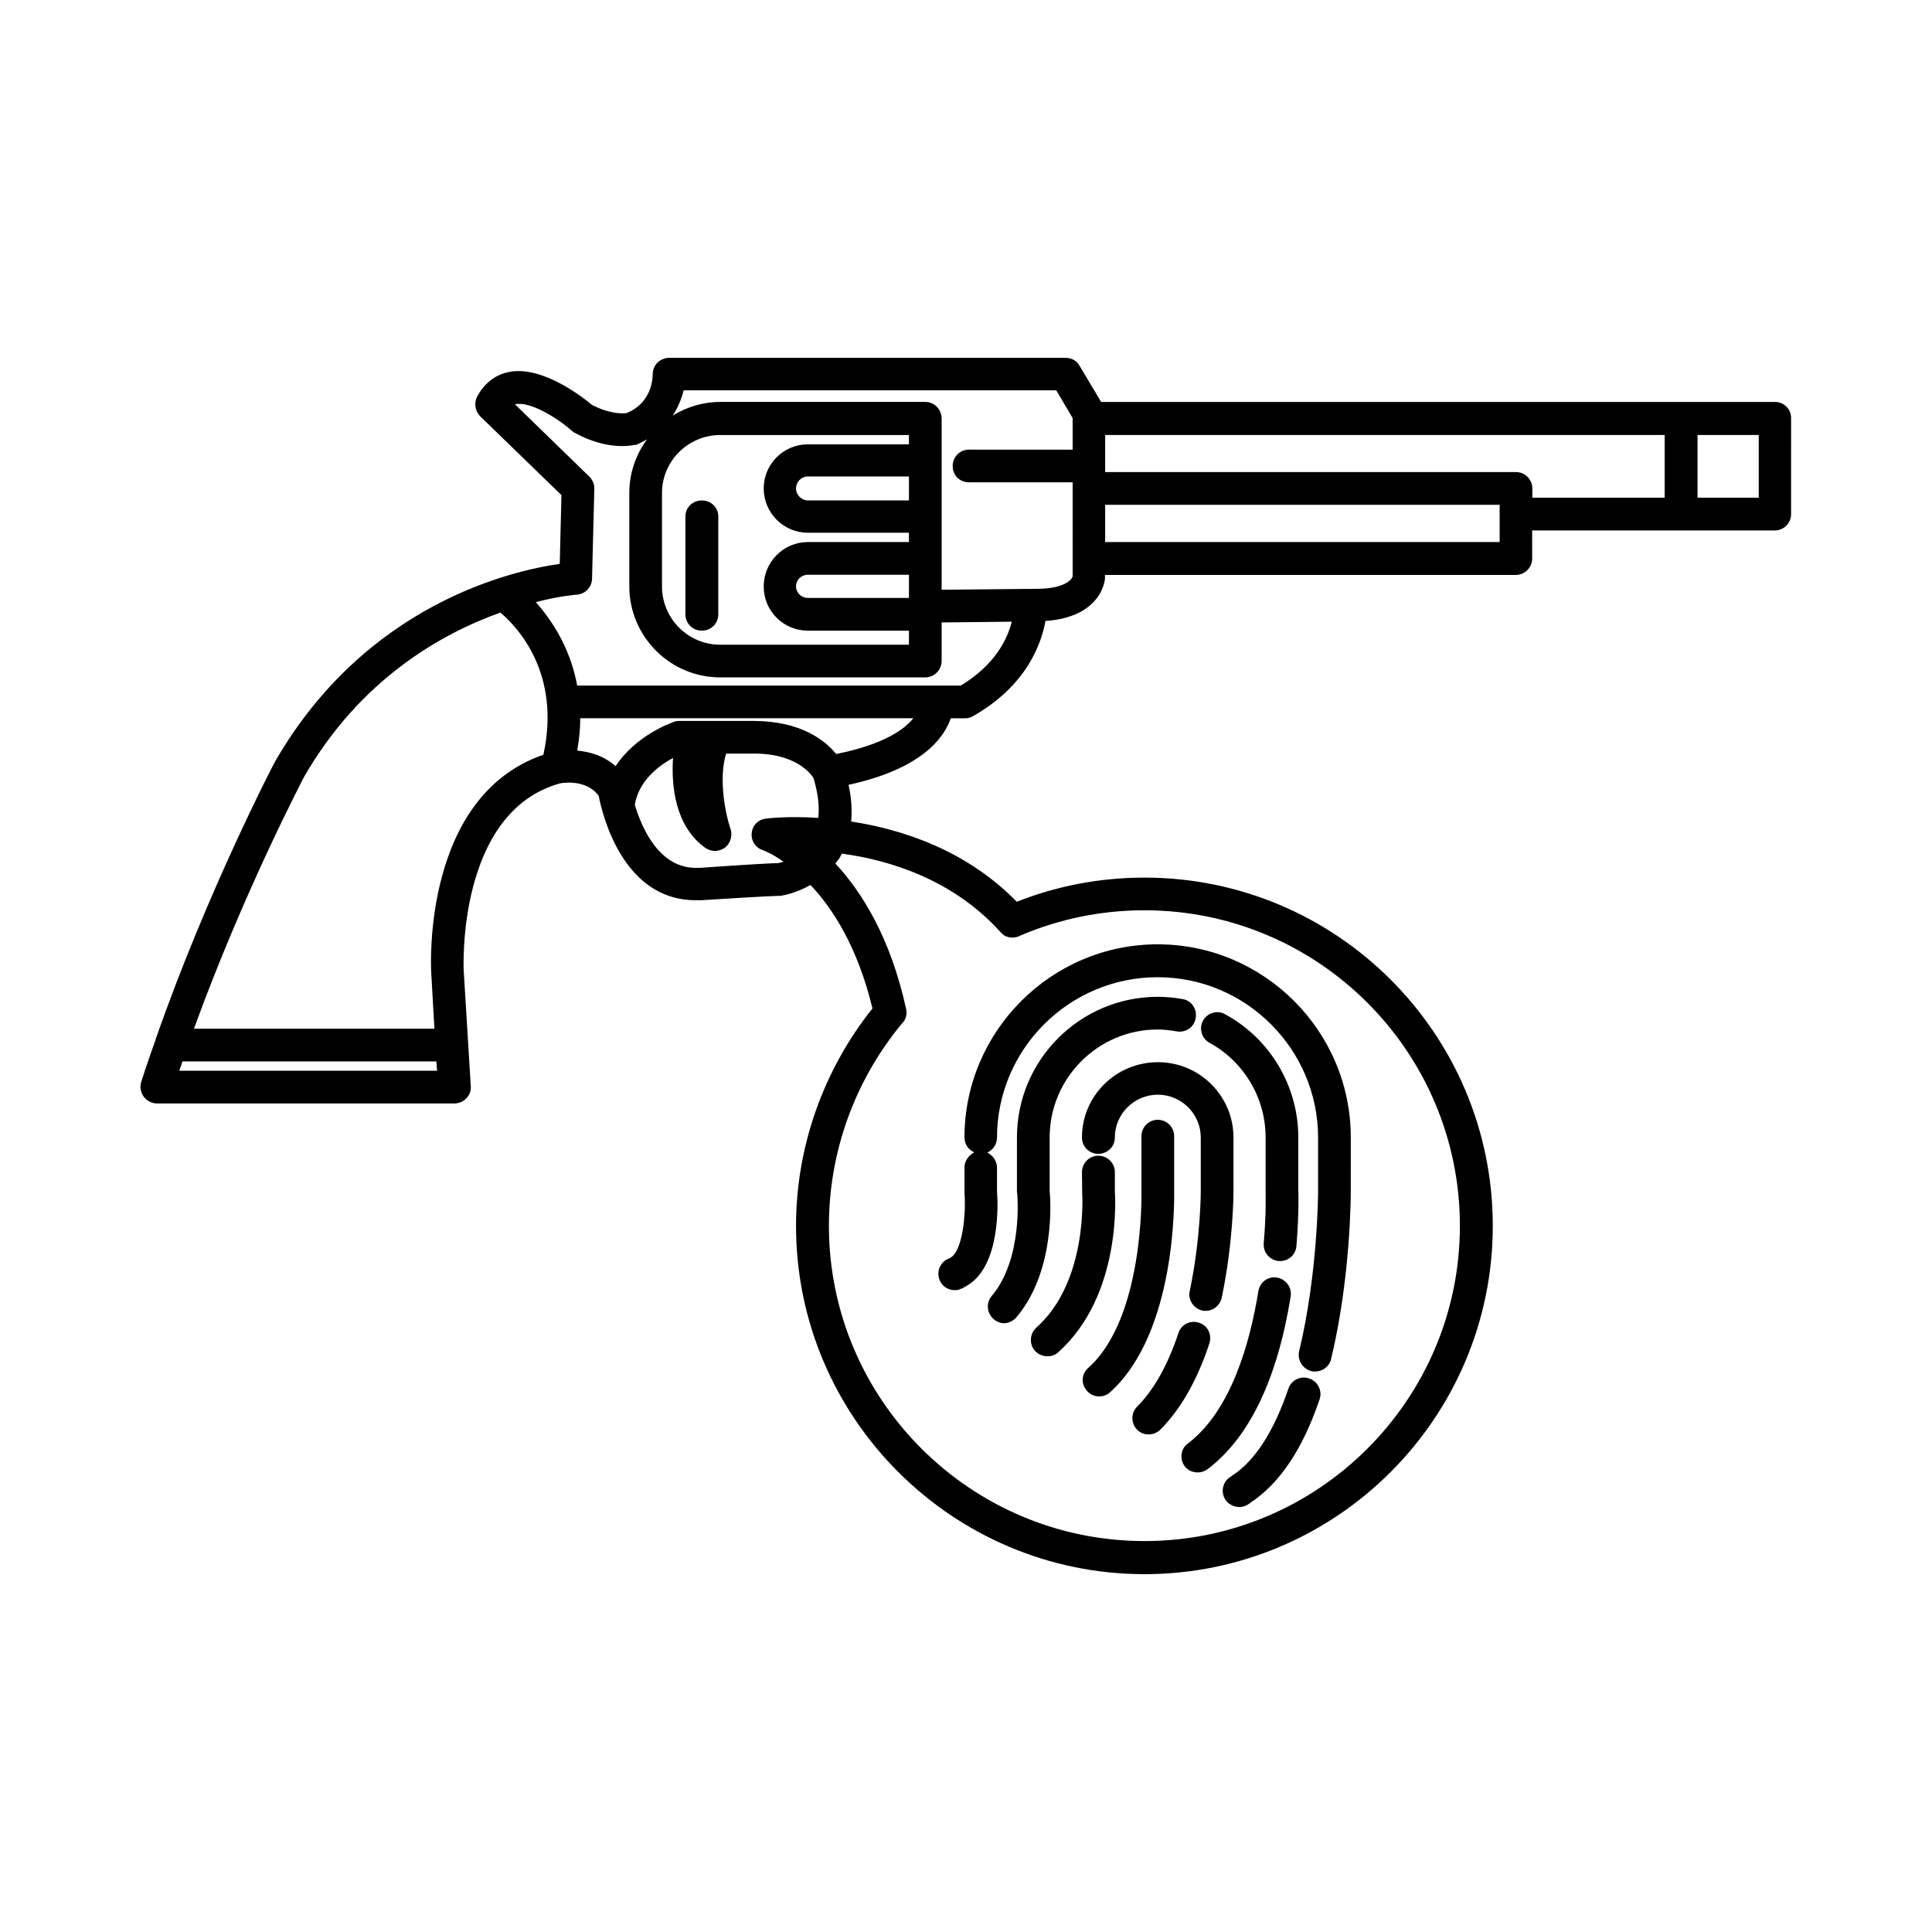 <?xml version="1.0" encoding="UTF-8"?>
<!-- Uploaded to: ICON Repo, www.iconrepo.com, Generator: ICON Repo Mixer Tools -->
<svg fill="#000000" width="800px" height="800px" version="1.1" viewBox="144 144 512 512" xmlns="http://www.w3.org/2000/svg">
 <g>
  <path d="m614.42 250.52h-178.6l-5.695-9.523c-0.754-1.41-2.164-2.168-3.727-2.168h-105.09c-1.16 0-2.266 0.504-3.074 1.258-0.855 0.91-1.262 1.969-1.262 3.176 0 0.805-0.152 7.559-7.004 10.227-0.855 0.102-4.281 0.301-9.07-2.168-2.469-2.066-13.098-10.43-21.914-8.766-3.727 0.707-6.699 3.074-8.566 6.602-0.852 1.766-0.5 3.832 0.859 5.191l21.512 20.859-0.449 18.234c-12.598 1.766-51.238 10.531-75.371 52.246-0.203 0.301-17.988 34.41-31.641 73.508-0.051 0.098-0.051 0.098-0.051 0.199-1.309 3.727-2.672 7.559-3.879 11.438-0.352 1.258-0.148 2.621 0.707 3.828 0.855 1.059 2.117 1.762 3.426 1.762l78.945 0.004c1.109 0 2.316-0.504 3.125-1.359 0.855-0.906 1.258-2.066 1.16-3.223l-1.867-30.586c-0.051-0.453-1.914-42.117 25.594-49.676 0.051 0 6.75-1.359 10.176 3.324 1.008 5.141 6.449 27.66 25.695 27.66h1.562c17.984-1.16 20.656-1.16 20.758-1.16 0.152 0 0.402 0 0.656-0.102 0.203 0 3.629-0.605 7.457-2.769 5.891 6.199 12.492 16.426 16.422 32.699-13 16.324-20.254 36.676-20.254 57.637 0 50.883 41.465 92.297 92.348 92.297 50.883 0 92.297-41.414 92.297-92.297 0-50.984-41.414-92.297-92.297-92.297-11.738 0-23.125 2.168-33.855 6.398-13.449-13.758-30.43-19.199-43.879-21.262 0.25-2.973 0.102-6.297-0.707-9.723 19.398-4.231 25.293-12.395 27.105-17.633h3.828c0.754 0 1.461-0.203 2.117-0.605 14.156-8.062 18.035-19.094 19.145-25.191 14.66-1.008 15.77-10.531 15.77-11.336v-0.859h108.88c2.367 0 4.332-1.965 4.332-4.332l-0.004-7.457h64.285c2.367 0 4.332-1.863 4.332-4.332l0.004-25.289c0.102-2.469-1.863-4.434-4.234-4.434zm-229.54 26.098h-26.801c-1.664 0-3.125-1.461-3.125-3.176s1.41-3.176 3.125-3.176h26.801zm0 25.844h-26.801c-1.664 0-3.125-1.359-3.125-3.074 0-1.715 1.41-3.074 3.125-3.074l26.801 0.004zm0-40.707h-26.801c-6.449 0-11.688 5.238-11.688 11.688 0 6.449 5.238 11.738 11.688 11.738h26.801v2.469h-26.801c-6.449 0-11.688 5.289-11.688 11.789s5.238 11.688 11.688 11.688h26.801v3.727l-50.027 0.004c-8.465 0-15.418-6.902-15.418-15.469v-24.734c0-8.465 6.953-15.367 15.418-15.367h50.027zm-193.36 166c0.301-0.805 0.555-1.664 0.855-2.469h67.258l0.203 2.469zm66.754-26.098 0.855 14.965h-63.73c13.148-36.227 29.121-66.605 29.219-66.805 14.863-25.797 36.324-37.887 51.996-43.48 4.535 3.828 16.121 16.121 11.387 37.684-31.895 10.984-29.828 55.672-29.727 57.637zm150.69-10.832c0.355 0.402 0.758 0.809 1.211 1.109 1.309 0.707 2.973 0.707 4.231 0 10.379-4.434 21.461-6.699 32.898-6.699 46.098 0 83.582 37.484 83.582 83.633 0 46.047-37.484 83.531-83.582 83.531-46.098 0-83.633-37.484-83.633-83.531 0-19.598 6.852-38.492 19.297-53.555 1.059-1.008 1.512-2.469 1.16-3.93-4.133-18.945-11.738-30.988-18.742-38.543 0.301-0.504 0.707-0.906 1.059-1.359 0.203-0.402 0.453-0.906 0.656-1.258 12.797 1.711 29.473 6.949 41.863 20.602zm-61.969-29.875c-2.012 0.203-3.625 1.762-3.777 3.828-0.25 1.965 1.008 3.93 2.973 4.535 0.051 0 2.266 0.805 5.492 3.074-0.707 0.148-1.16 0.25-1.461 0.352-1.258 0-5.793 0.203-20.859 1.258h-0.957c-9.672 0-14.309-10.43-16.172-16.727 1.059-6.5 6.602-10.531 10.125-12.395-0.453 7.004 0.355 17.938 8.566 23.832 0.754 0.504 1.664 0.805 2.57 0.805s1.762-0.301 2.519-0.805c1.512-1.059 2.168-3.176 1.613-4.938-1.211-3.426-3.328-12.996-1.211-20.051h6.602c11.891-0.301 15.973 5.492 16.574 6.5 1.211 4.031 1.613 7.559 1.258 10.531-7.859-0.508-13.25 0.098-13.855 0.199zm18.594-17.129c-2.875-3.578-9.371-8.766-21.918-8.766h-0.707-18.891c-0.504 0-0.957 0-1.359 0.203-0.555 0.203-10.078 3.426-15.566 11.789-3.176-2.824-6.953-3.832-10.18-4.133 0.555-3.074 0.805-5.894 0.805-8.566h88.266c-2.465 3.074-8.059 7.004-20.449 9.473zm33.047-18.137h-101.67c-1.863-10.129-6.852-17.484-10.98-22.117 6.449-1.664 10.68-1.965 10.781-1.965 2.266-0.102 4.082-1.965 4.133-4.231l0.602-23.832c0.051-1.16-0.453-2.367-1.309-3.223l-19.75-19.199h0.203c3.828-0.805 11.082 3.629 14.965 7.106 0.203 0.203 0.453 0.402 0.754 0.504 8.664 4.734 15.062 3.324 15.77 3.176h0.453c1.004-0.457 2.012-0.961 2.871-1.465-2.922 4.031-4.684 8.867-4.684 14.156v24.789c0 13.301 10.832 24.133 24.082 24.133h54.359c2.367 0 4.332-1.965 4.332-4.332v-10.227l18.59-0.203c-1.109 4.434-4.281 11.336-13.504 16.93zm29.625-28.918c-0.402 1.207-2.769 3.172-8.969 3.273l-25.742 0.25v-45.344c0-2.469-1.965-4.434-4.332-4.434l-54.363 0.004c-4.586 0-8.918 1.359-12.594 3.629 1.461-2.168 2.367-4.535 2.922-6.699h98.746l4.332 7.356v8.363l-27.457-0.004c-2.469 0-4.332 1.965-4.332 4.332 0 2.469 1.863 4.332 4.332 4.332h27.457zm113.21-9.121h-104.59v-9.875h104.54v9.875zm4.332-18.539h-108.92v-9.824h148.27v16.625h-35.066v-2.469c0-2.367-1.965-4.332-4.281-4.332zm64.285 6.801h-16.223v-16.625h16.223z"/>
  <path d="m329.97 276.62c-2.367 0-4.332 1.863-4.332 4.231v25.945c0 2.469 1.965 4.332 4.332 4.332 2.469 0 4.383-1.863 4.383-4.332v-25.945c0-2.367-1.914-4.231-4.383-4.231z"/>
  <path d="m490.99 509.32c-2.32-0.805-4.789 0.402-5.543 2.672-3.879 11.387-8.867 19.195-15.016 23.125-0.051 0-0.102 0.102-0.152 0.203h-0.102c-2.066 1.16-2.769 3.93-1.512 5.996 0.758 1.258 2.269 2.062 3.781 2.062 0.754 0 1.461-0.203 2.168-0.605 0.102-0.102 0.504-0.301 0.605-0.402h0.102v-0.102c7.707-5.039 13.906-14.156 18.391-27.457 0.75-2.266-0.457-4.684-2.723-5.492z"/>
  <path d="m396.98 485.9c0.402 0 0.906 0 1.309-0.203 0.906-0.301 1.562-0.707 2.016-1.008 8.918-5.238 8.16-22.066 7.91-24.988v-6.246c0-1.762-1.059-3.223-2.57-4.031 1.461-0.605 2.57-2.168 2.57-3.93 0-23.426 19.094-42.523 42.57-42.523 23.426 0 42.523 19.094 42.523 42.523v14.258c0 0.203-0.051 21.766-5.039 42.422-0.504 2.215 0.957 4.582 3.227 5.188 0.352 0.102 0.703 0.102 1.055 0.102 1.914 0 3.68-1.258 4.18-3.223 5.238-21.664 5.238-43.578 5.238-44.488l0.004-14.309c0-28.164-22.973-51.188-51.188-51.188-28.211 0-51.188 23.074-51.188 51.188 0 1.762 1.059 3.324 2.621 3.93-1.512 0.805-2.621 2.266-2.621 4.031v6.602c0.457 6.144-0.602 15.465-3.625 17.23-0.051 0.098-0.102 0.098-0.152 0.199h-0.102c-2.316 0.707-3.574 3.176-2.82 5.492 0.555 1.812 2.219 2.973 4.082 2.973z"/>
  <path d="m422.17 459.55v-14.105c0-15.77 12.848-28.617 28.617-28.617 1.664 0 3.375 0.203 5.09 0.504 2.367 0.402 4.637-1.16 4.988-3.527 0.453-2.367-1.109-4.637-3.426-5.039-2.172-0.398-4.438-0.602-6.606-0.602-20.605 0-37.332 16.727-37.332 37.281v14.258c0 0.102 0 0.203 0.051 0.402 0.051 0.203 1.664 17.434-6.75 27.355-1.562 1.863-1.258 4.535 0.504 6.098 0.805 0.707 1.762 1.109 2.769 1.109 1.211 0 2.469-0.605 3.273-1.562 10.379-12.242 9.07-31.133 8.82-33.555z"/>
  <path d="m468.67 412.8c-2.066-1.211-4.688-0.406-5.844 1.66-1.16 2.066-0.402 4.738 1.711 5.894 9.168 5.039 14.863 14.66 14.863 25.09v14.359s0.203 5.691-0.504 13.754c-0.152 2.367 1.613 4.434 4.031 4.637h0.301c2.266 0 4.133-1.664 4.332-3.93 0.707-8.566 0.555-14.461 0.504-14.559v-14.262c0-13.551-7.402-26.148-19.395-32.645z"/>
  <path d="m482.42 482.57c-2.418-0.406-4.586 1.258-4.938 3.625-2.215 13.555-7.152 31.59-18.691 40.355-1.914 1.359-2.215 4.133-0.855 5.996 0.855 1.16 2.164 1.664 3.527 1.664 0.906 0 1.762-0.301 2.621-0.906 10.98-8.367 18.387-23.68 21.965-45.746 0.352-2.371-1.211-4.535-3.629-4.988z"/>
  <path d="m439.45 459.75v-5.137c0-2.367-1.965-4.332-4.383-4.332-2.418-0.004-4.332 1.961-4.332 4.332l0.051 5.391c0 0.301 1.664 23.527-12.141 35.82-1.766 1.609-1.965 4.332-0.355 6.195 0.859 0.906 2.066 1.41 3.277 1.41 1.059 0 2.066-0.301 2.871-1.059 17.027-15.215 15.062-41.863 15.012-42.621z"/>
  <path d="m430.73 445.44c0 2.469 1.914 4.332 4.332 4.332s4.383-1.863 4.383-4.332c0-6.195 5.09-11.336 11.387-11.336s11.387 5.141 11.387 11.336v14.258c0 0.102 0 12.496-2.922 26.449-0.555 2.266 1.008 4.637 3.273 5.141 0.301 0.102 0.605 0.102 0.957 0.102 1.965 0 3.727-1.359 4.231-3.426 3.125-14.863 3.125-27.762 3.125-28.266v-14.258c0-11.035-9.02-19.949-20-19.949-11.184 0-20.152 8.969-20.152 19.949z"/>
  <path d="m461.82 494.56c-2.316-0.805-4.785 0.402-5.543 2.773-2.82 8.461-6.5 15.012-10.934 19.445-1.664 1.664-1.664 4.434 0 6.098 0.855 0.906 1.965 1.258 3.074 1.258 1.109 0 2.215-0.402 3.074-1.258 5.391-5.391 9.773-13.051 12.996-22.824 0.758-2.367-0.453-4.785-2.668-5.492z"/>
  <path d="m455.16 459.75v-14.66c0-2.367-1.914-4.332-4.332-4.332s-4.332 1.965-4.332 4.332v14.762c0 0.301 0.754 33.453-14.105 46.652-1.816 1.562-1.965 4.281-0.355 6.047 0.809 1.008 2.066 1.512 3.227 1.512 1.059 0 2.016-0.301 2.871-1.059 17.836-15.973 17.027-51.895 17.027-53.254z"/>
 </g>
</svg>